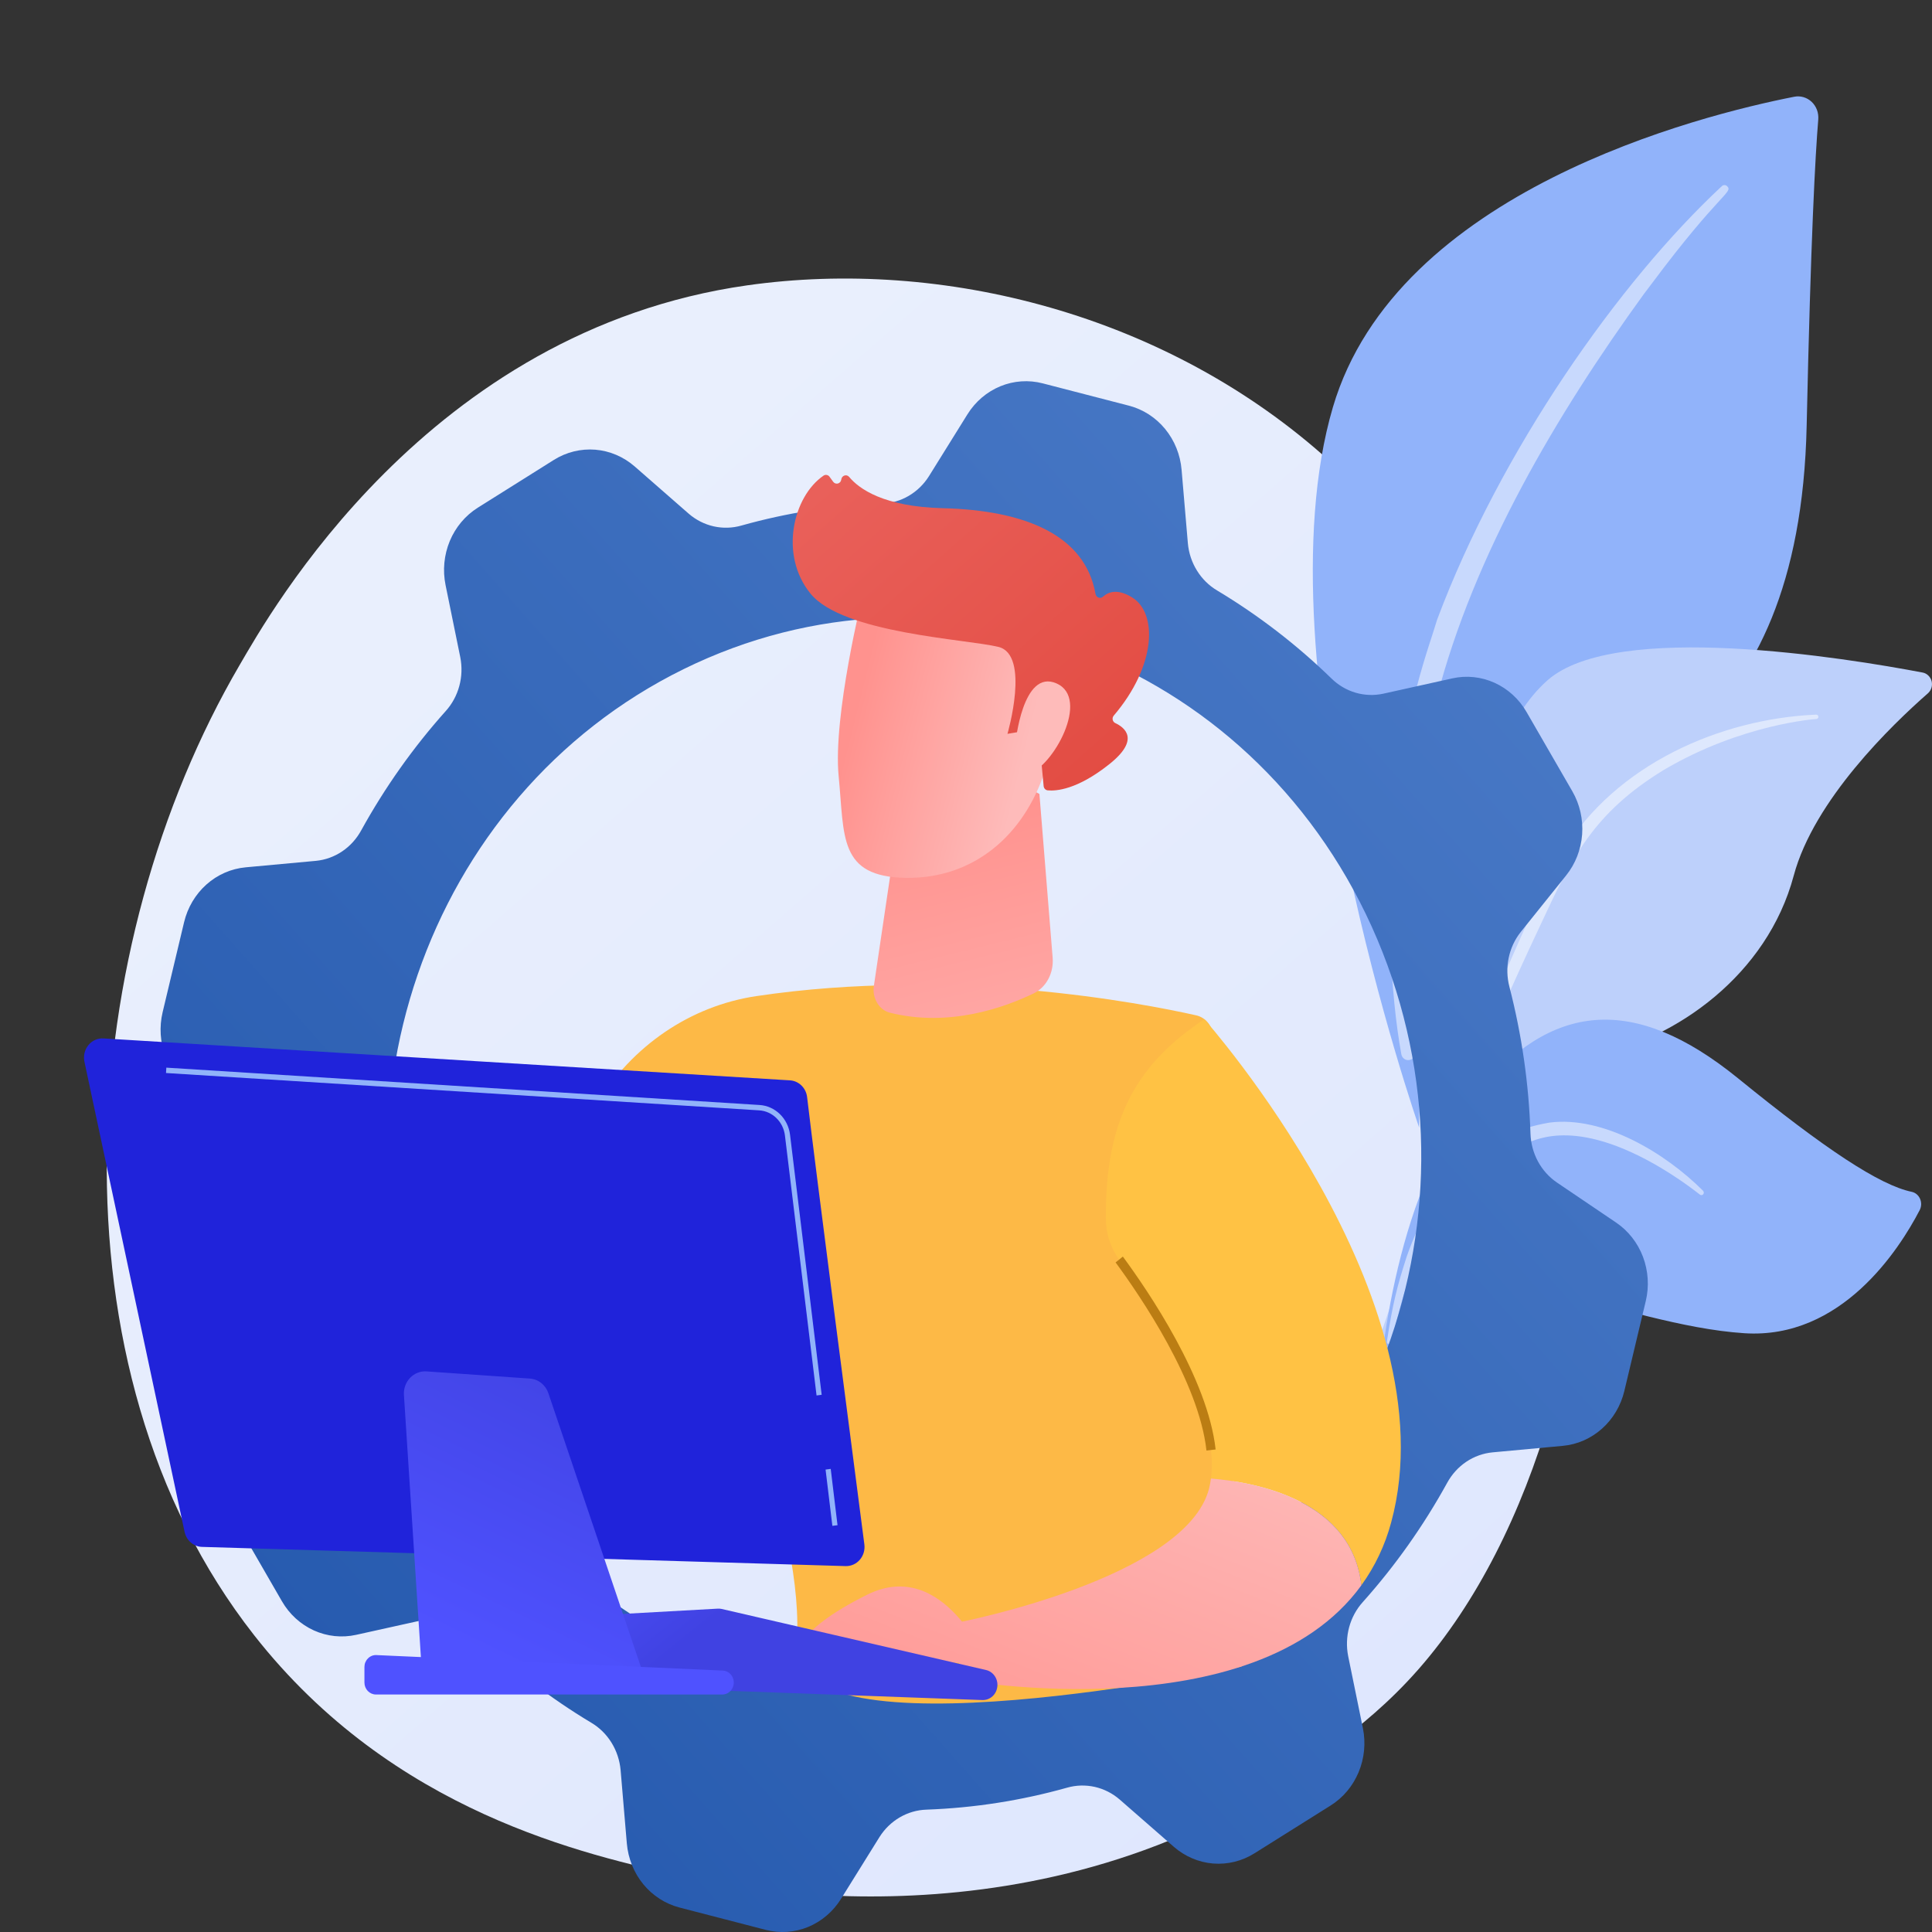 <svg width="54" height="54" viewBox="0 0 54 54" fill="none" xmlns="http://www.w3.org/2000/svg">
<rect x="0" y="0" width="54" height="54" fill="#333333" stroke="none"/>
<g clip-path="url(#clip0_131_3915)">
<path d="M39.656 46.646C38.804 47.618 37.998 48.246 37.361 48.742C29.877 54.569 21.02 52.871 19.137 52.456C16.358 51.843 10.985 50.658 7.101 45.702C1.224 38.203 2.139 26.388 6.697 18.589C7.531 17.163 11.936 9.245 20.887 7.975C26.305 7.207 32.62 8.757 37.194 12.914C46.794 21.642 46.111 39.272 39.656 46.646Z" fill="url(#paint0_linear_131_3915)"/>
<path d="M39.667 31.52C39.667 31.52 39.524 25.267 42.286 23.594C45.049 21.92 50.3 20.874 50.497 11.895C50.612 6.638 50.738 4.34 50.821 3.338C50.828 3.247 50.816 3.155 50.784 3.07C50.752 2.985 50.702 2.909 50.637 2.847C50.572 2.786 50.494 2.741 50.41 2.716C50.325 2.691 50.236 2.687 50.15 2.704C47.534 3.218 39.036 5.333 37.255 11.381C35.143 18.551 39.667 31.52 39.667 31.52Z" fill="#91B3FA"/>
<path opacity="0.5" d="M48.127 5.202C45.256 7.873 41.935 12.599 40.166 17.325C39.938 18.104 39.274 19.76 38.985 22.703C38.728 25.157 38.856 27.751 39.168 29.468C39.178 29.52 39.207 29.566 39.249 29.596C39.291 29.626 39.343 29.637 39.393 29.627C39.572 29.592 39.548 29.391 39.546 29.397C39.189 26.464 39.337 22.813 40.155 19.519C41.2 15.474 43.53 11.553 45.941 8.226L46.189 7.898C48.057 5.397 48.45 5.379 48.275 5.205C48.255 5.185 48.229 5.174 48.202 5.173C48.174 5.173 48.148 5.183 48.127 5.202Z" fill="white"/>
<path d="M35.08 44.761C34.668 44.971 38.976 39.322 40.325 30.451C40.961 26.27 40.97 21.032 43.254 19.014C45.154 17.334 51.622 18.395 53.739 18.798C53.798 18.809 53.853 18.838 53.897 18.881C53.941 18.923 53.973 18.978 53.989 19.038C54.004 19.099 54.003 19.163 53.985 19.223C53.967 19.283 53.933 19.336 53.887 19.377C52.872 20.266 50.701 22.362 50.135 24.475C49.389 27.26 46.85 29.031 44.577 29.51C42.304 29.99 41.04 30.455 39.932 34.245C38.825 38.035 36.249 44.163 35.08 44.761Z" fill="#BDD0FB"/>
<path opacity="0.5" d="M50.762 19.974C48.062 20.092 45.164 21.376 43.693 23.786L43.554 24.015C43.234 24.555 41.417 28.387 40.407 31.563C40.404 31.572 40.403 31.582 40.404 31.593C40.404 31.602 40.407 31.612 40.411 31.621C40.415 31.63 40.421 31.638 40.428 31.645C40.436 31.651 40.444 31.656 40.453 31.659C40.471 31.665 40.49 31.664 40.507 31.655C40.524 31.647 40.537 31.632 40.544 31.614C41.247 29.821 42.257 27.545 43.061 25.843C43.924 23.987 44.528 22.73 46.495 21.525C48.685 20.228 50.777 20.095 50.771 20.096C50.786 20.095 50.8 20.087 50.81 20.075C50.821 20.063 50.826 20.047 50.825 20.031C50.824 20.015 50.816 20 50.805 19.99C50.793 19.979 50.778 19.974 50.762 19.975V19.974Z" fill="white"/>
<path d="M36.927 45.504C36.682 45.639 38.302 42.731 38.427 40.169C38.551 37.608 39.105 33.236 41.224 30.62C43.342 28.005 45.662 27.766 48.585 30.144C51.021 32.125 52.54 33.125 53.43 33.311C53.651 33.357 53.763 33.617 53.656 33.823C53.085 34.921 51.469 37.442 48.755 37.264C45.294 37.038 41.1 34.692 39.822 36.649C38.544 38.606 38.708 39.701 38.668 40.628C38.629 41.556 38.543 44.615 36.927 45.504Z" fill="#91B3FA"/>
<path opacity="0.5" d="M47.603 33.284C46.543 32.224 44.816 31.182 43.307 31.377C41.343 31.707 40.036 33.074 39.322 35.109C39.043 35.973 38.928 36.435 38.764 37.494C38.75 37.579 38.87 37.604 38.89 37.521C39.01 37.024 39.129 36.503 39.306 35.964C40.342 32.488 42.55 32.019 42.636 31.948C42.802 31.966 43.815 31.175 46.218 32.523C46.669 32.779 47.101 33.068 47.512 33.389L47.515 33.391C47.528 33.401 47.545 33.406 47.562 33.404C47.579 33.402 47.595 33.393 47.606 33.38C47.617 33.366 47.622 33.349 47.622 33.331C47.621 33.313 47.614 33.297 47.601 33.284H47.603Z" fill="white"/>
<path d="M6.599 42.537L7.879 44.754C8.088 45.117 8.401 45.402 8.773 45.571C9.145 45.739 9.558 45.782 9.955 45.694L11.883 45.267C12.14 45.211 12.406 45.22 12.658 45.294C12.911 45.368 13.142 45.505 13.333 45.693C14.305 46.637 15.376 47.462 16.527 48.151C16.756 48.287 16.949 48.477 17.092 48.708C17.234 48.938 17.321 49.2 17.346 49.473L17.52 51.522C17.556 51.944 17.717 52.343 17.98 52.665C18.244 52.986 18.598 53.214 18.992 53.316L21.401 53.94C21.795 54.042 22.209 54.014 22.587 53.859C22.964 53.703 23.285 53.429 23.506 53.075L24.58 51.349C24.724 51.119 24.919 50.93 25.148 50.796C25.378 50.662 25.634 50.588 25.897 50.58C27.224 50.532 28.541 50.327 29.823 49.967C30.076 49.894 30.342 49.887 30.599 49.944C30.855 50.002 31.095 50.123 31.296 50.298L32.808 51.618C33.119 51.889 33.503 52.053 33.908 52.086C34.312 52.118 34.717 52.019 35.064 51.8L37.191 50.465C37.539 50.247 37.812 49.922 37.974 49.533C38.136 49.145 38.177 48.715 38.093 48.301L37.682 46.291C37.629 46.023 37.638 45.745 37.709 45.482C37.78 45.219 37.911 44.977 38.091 44.778C38.996 43.765 39.787 42.648 40.448 41.447C40.578 41.209 40.761 41.007 40.981 40.858C41.202 40.71 41.454 40.619 41.716 40.594L43.681 40.412C44.085 40.375 44.468 40.207 44.776 39.932C45.085 39.657 45.303 39.288 45.401 38.878L46 36.365C46.098 35.955 46.07 35.523 45.922 35.129C45.773 34.736 45.51 34.4 45.169 34.17L43.514 33.05C43.294 32.9 43.113 32.697 42.984 32.458C42.856 32.218 42.785 31.951 42.777 31.677C42.732 30.293 42.534 28.92 42.189 27.583C42.12 27.319 42.112 27.042 42.168 26.774C42.223 26.507 42.339 26.258 42.507 26.047L43.772 24.471C44.033 24.147 44.19 23.746 44.221 23.324C44.252 22.902 44.157 22.481 43.948 22.118L42.667 19.9C42.458 19.538 42.146 19.253 41.773 19.084C41.401 18.916 40.988 18.872 40.592 18.961L38.663 19.389C38.407 19.444 38.141 19.435 37.888 19.361C37.636 19.287 37.404 19.15 37.213 18.962C36.242 18.018 35.17 17.194 34.019 16.504C33.791 16.368 33.597 16.178 33.455 15.947C33.312 15.717 33.225 15.455 33.201 15.182L33.026 13.133C32.991 12.711 32.83 12.312 32.566 11.99C32.302 11.669 31.949 11.441 31.555 11.339L29.145 10.715C28.752 10.613 28.337 10.641 27.96 10.796C27.582 10.952 27.261 11.226 27.04 11.581L25.966 13.307C25.822 13.537 25.627 13.726 25.398 13.86C25.169 13.994 24.912 14.068 24.649 14.076C23.323 14.123 22.005 14.329 20.724 14.689C20.471 14.762 20.204 14.769 19.948 14.712C19.692 14.654 19.452 14.533 19.25 14.358L17.739 13.037C17.428 12.766 17.043 12.602 16.639 12.569C16.234 12.537 15.83 12.636 15.482 12.854L13.355 14.19C13.008 14.408 12.734 14.733 12.572 15.121C12.411 15.51 12.369 15.941 12.454 16.355L12.864 18.365C12.918 18.633 12.909 18.91 12.838 19.173C12.767 19.437 12.636 19.678 12.456 19.877C11.55 20.89 10.759 22.007 10.097 23.207C9.967 23.446 9.784 23.648 9.564 23.796C9.343 23.945 9.091 24.036 8.83 24.061L6.865 24.242C6.461 24.28 6.078 24.447 5.769 24.723C5.461 24.998 5.243 25.366 5.145 25.777L4.546 28.289C4.448 28.7 4.475 29.132 4.624 29.525C4.773 29.919 5.036 30.254 5.376 30.484L7.031 31.605C7.251 31.755 7.433 31.958 7.561 32.197C7.69 32.436 7.761 32.704 7.768 32.978C7.814 34.361 8.011 35.734 8.357 37.071C8.426 37.335 8.434 37.612 8.378 37.88C8.323 38.147 8.206 38.397 8.039 38.607L6.774 40.183C6.513 40.508 6.356 40.909 6.325 41.331C6.294 41.753 6.389 42.174 6.599 42.537ZM12.207 38.757C8.803 31.231 11.891 22.253 19.108 18.702C26.326 15.152 34.935 18.375 38.34 25.899C41.745 33.423 38.654 42.402 31.438 45.953C24.222 49.503 15.611 46.281 12.207 38.756V38.757Z" fill="url(#paint1_linear_131_3915)"/>
<path d="M33.433 28.379C31.892 28.033 26.638 27.021 21.137 27.842C19.294 28.117 17.663 29.234 16.668 30.874C14.876 33.831 12.342 39.101 12.878 44.597L15.69 45.322C15.69 45.322 17.634 38.8 19.821 36.146C19.821 36.146 22.412 42.304 22.281 45.685C22.277 45.782 22.272 45.874 22.263 45.965C21.965 49.273 34.699 46.582 34.699 46.582L33.906 28.961C33.9 28.823 33.85 28.691 33.764 28.586C33.679 28.48 33.562 28.408 33.433 28.379Z" fill="url(#paint2_linear_131_3915)"/>
<path d="M29.052 22.191L29.422 26.769C29.456 27.195 29.245 27.593 28.895 27.764C28.087 28.156 26.535 28.72 24.876 28.306C24.572 28.231 24.374 27.9 24.424 27.562L25.5 20.306L29.052 22.191Z" fill="url(#paint3_linear_131_3915)"/>
<path d="M24.111 16.642C24.111 16.642 23.275 20.025 23.441 21.7C23.606 23.374 23.428 24.509 25.32 24.536C27.212 24.564 28.616 23.349 29.203 21.556C29.203 21.556 30.129 18.789 29.674 17.795C29.218 16.802 24.111 16.642 24.111 16.642Z" fill="url(#paint4_linear_131_3915)"/>
<path d="M28.392 20.472L28.159 20.511C28.159 20.511 28.804 18.3 27.906 18.081C27.009 17.861 23.563 17.707 22.654 16.592C21.777 15.518 22.161 13.877 23.021 13.292C23.048 13.275 23.08 13.269 23.11 13.276C23.141 13.282 23.169 13.3 23.187 13.327L23.287 13.465C23.302 13.486 23.323 13.502 23.347 13.511C23.371 13.519 23.397 13.52 23.421 13.514C23.445 13.507 23.467 13.492 23.484 13.473C23.5 13.453 23.511 13.428 23.514 13.402C23.527 13.29 23.662 13.244 23.733 13.329C24.01 13.662 24.698 14.162 26.346 14.204C28.684 14.262 30.333 14.971 30.62 16.602C30.625 16.625 30.634 16.646 30.649 16.664C30.664 16.682 30.683 16.696 30.704 16.703C30.726 16.711 30.749 16.713 30.771 16.708C30.793 16.703 30.814 16.692 30.831 16.676C30.982 16.541 31.242 16.447 31.649 16.702C32.357 17.145 32.319 18.605 31.131 20C31.118 20.015 31.108 20.033 31.102 20.053C31.097 20.072 31.096 20.093 31.099 20.113C31.103 20.134 31.111 20.153 31.123 20.169C31.135 20.186 31.151 20.199 31.168 20.208C31.442 20.335 31.873 20.674 30.997 21.366C30.102 22.076 29.513 22.113 29.285 22.091C29.256 22.088 29.228 22.075 29.207 22.053C29.186 22.031 29.173 22.002 29.17 21.972L29.034 20.506C29.032 20.488 29.027 20.471 29.018 20.455C29.01 20.439 28.999 20.425 28.985 20.414C28.971 20.403 28.956 20.395 28.939 20.391C28.922 20.386 28.905 20.386 28.887 20.388L28.392 20.472Z" fill="url(#paint5_linear_131_3915)"/>
<path d="M28.381 20.785C28.381 20.785 28.576 18.68 29.531 19.102C30.486 19.524 29.427 21.441 28.74 21.633L28.381 20.785Z" fill="url(#paint6_linear_131_3915)"/>
<path d="M33.846 41.325C34.121 39.304 32.113 36.331 31.282 35.204C31.044 34.882 30.913 34.487 30.909 34.08C30.884 31.217 31.815 29.721 33.661 28.486C33.661 28.486 40.59 36.288 38.883 42.554C38.713 43.188 38.431 43.784 38.05 44.31C37.782 41.949 35.165 41.434 33.846 41.325Z" fill="url(#paint7_linear_131_3915)"/>
<path d="M33.721 40.543L33.977 40.513C33.76 38.53 32.092 36.083 31.384 35.122L31.181 35.285C31.875 36.228 33.512 38.627 33.721 40.543Z" fill="#BB7D13"/>
<path d="M33.794 41.605C33.817 41.513 33.834 41.42 33.846 41.325C35.165 41.434 37.782 41.949 38.051 44.31C35.059 48.437 26.811 46.948 26.811 46.948V45.342C26.811 45.342 33.145 44.115 33.794 41.605Z" fill="url(#paint8_linear_131_3915)"/>
<path d="M27.604 46.505C27.604 46.505 26.386 43.508 24.241 44.571C22.095 45.634 22.263 46.329 22.263 46.329L27.604 46.505Z" fill="url(#paint9_linear_131_3915)"/>
<path d="M27.877 47.126C27.869 47.235 27.821 47.337 27.743 47.41C27.664 47.483 27.562 47.521 27.457 47.517L16.338 47.112C16.253 47.109 16.172 47.079 16.105 47.026C16.038 46.972 15.988 46.898 15.963 46.815L15.641 45.738C15.622 45.676 15.617 45.61 15.627 45.546C15.636 45.482 15.659 45.421 15.695 45.368C15.73 45.315 15.777 45.271 15.831 45.239C15.885 45.208 15.946 45.19 16.008 45.187L20.063 44.962C20.099 44.96 20.136 44.963 20.172 44.971L27.559 46.677C27.656 46.699 27.741 46.757 27.799 46.84C27.858 46.922 27.885 47.024 27.877 47.126Z" fill="url(#paint10_linear_131_3915)"/>
<path d="M20.424 46.703L20.118 45.217L15.953 45.424L16.227 46.657L20.424 46.703Z" fill="url(#paint11_linear_131_3915)"/>
<path d="M22.559 30.666C22.795 32.674 23.855 40.834 24.159 43.166C24.169 43.243 24.163 43.321 24.141 43.396C24.119 43.47 24.082 43.538 24.032 43.596C23.982 43.654 23.92 43.7 23.852 43.73C23.783 43.761 23.709 43.775 23.635 43.773L5.646 43.236C5.531 43.233 5.421 43.189 5.333 43.113C5.245 43.037 5.184 42.933 5.159 42.816L2.36 29.675C2.343 29.594 2.344 29.51 2.363 29.43C2.382 29.349 2.419 29.275 2.471 29.212C2.522 29.148 2.587 29.099 2.66 29.066C2.733 29.034 2.813 29.019 2.892 29.024L22.079 30.196C22.199 30.203 22.313 30.254 22.401 30.34C22.489 30.426 22.545 30.541 22.559 30.666Z" fill="#2023DA"/>
<path d="M15.328 38.942L17.987 46.811L11.805 46.948L11.29 38.99C11.284 38.902 11.297 38.813 11.327 38.731C11.356 38.648 11.403 38.573 11.462 38.511C11.522 38.449 11.594 38.4 11.673 38.369C11.752 38.338 11.837 38.325 11.921 38.331L14.808 38.531C14.924 38.539 15.035 38.582 15.128 38.655C15.22 38.728 15.29 38.828 15.328 38.942Z" fill="url(#paint12_linear_131_3915)"/>
<path d="M20.493 46.922C20.509 46.973 20.513 47.026 20.506 47.078C20.498 47.131 20.478 47.18 20.448 47.223C20.419 47.266 20.379 47.301 20.334 47.325C20.289 47.349 20.239 47.362 20.188 47.362H10.507C10.422 47.362 10.34 47.326 10.28 47.264C10.22 47.201 10.186 47.116 10.186 47.027V46.594C10.186 46.549 10.194 46.505 10.211 46.463C10.229 46.421 10.253 46.384 10.285 46.353C10.316 46.321 10.353 46.297 10.393 46.281C10.434 46.265 10.477 46.258 10.521 46.26L20.202 46.693C20.267 46.696 20.33 46.719 20.382 46.76C20.434 46.801 20.473 46.858 20.493 46.922Z" fill="url(#paint13_linear_131_3915)"/>
<path d="M22.823 39.004L22.966 38.985L22.082 31.717C22.055 31.497 21.955 31.293 21.8 31.141C21.644 30.989 21.442 30.898 21.23 30.885L4.649 29.841L4.64 29.991L21.221 31.035C21.4 31.046 21.57 31.123 21.701 31.251C21.832 31.379 21.916 31.55 21.939 31.736L22.823 39.004Z" fill="#91B3FA"/>
<path d="M23.219 41.056L23.075 41.075L23.265 42.648L23.409 42.63L23.219 41.056Z" fill="#91B3FA"/>
</g>
<defs>
<linearGradient id="paint0_linear_131_3915" x1="49.858" y1="66.353" x2="9.044" y2="19.64" gradientUnits="userSpaceOnUse">
<stop stop-color="#DAE3FE"/>
<stop offset="1" stop-color="#E9EFFD"/>
</linearGradient>
<linearGradient id="paint1_linear_131_3915" x1="43.83" y1="14.455" x2="-9.83" y2="61.986" gradientUnits="userSpaceOnUse">
<stop stop-color="#4A7AC7"/>
<stop offset="1" stop-color="#154BA3"/>
</linearGradient>
<linearGradient id="paint2_linear_131_3915" x1="-314.48" y1="404.679" x2="-298.241" y2="388.607" gradientUnits="userSpaceOnUse">
<stop stop-color="#FEEF06"/>
<stop offset="1" stop-color="#FDB946"/>
</linearGradient>
<linearGradient id="paint3_linear_131_3915" x1="28.836" y1="34.246" x2="26.024" y2="22.816" gradientUnits="userSpaceOnUse">
<stop stop-color="#FEBBBA"/>
<stop offset="1" stop-color="#FF928E"/>
</linearGradient>
<linearGradient id="paint4_linear_131_3915" x1="28.603" y1="21.298" x2="23.843" y2="20.111" gradientUnits="userSpaceOnUse">
<stop stop-color="#FEBBBA"/>
<stop offset="1" stop-color="#FF928E"/>
</linearGradient>
<linearGradient id="paint5_linear_131_3915" x1="32.882" y1="23.652" x2="23.552" y2="13.109" gradientUnits="userSpaceOnUse">
<stop stop-color="#E1473D"/>
<stop offset="1" stop-color="#E9605A"/>
</linearGradient>
<linearGradient id="paint6_linear_131_3915" x1="28.872" y1="20.218" x2="24.112" y2="19.032" gradientUnits="userSpaceOnUse">
<stop stop-color="#FEBBBA"/>
<stop offset="1" stop-color="#FF928E"/>
</linearGradient>
<linearGradient id="paint7_linear_131_3915" x1="-297.485" y1="394.95" x2="-281.853" y2="379.479" gradientUnits="userSpaceOnUse">
<stop stop-color="#FEEF06"/>
<stop offset="1" stop-color="#FFC244"/>
</linearGradient>
<linearGradient id="paint8_linear_131_3915" x1="34.551" y1="39.007" x2="29.295" y2="52.273" gradientUnits="userSpaceOnUse">
<stop stop-color="#FEBBBA"/>
<stop offset="1" stop-color="#FF928E"/>
</linearGradient>
<linearGradient id="paint9_linear_131_3915" x1="28.487" y1="36.605" x2="23.231" y2="49.87" gradientUnits="userSpaceOnUse">
<stop stop-color="#FEBBBA"/>
<stop offset="1" stop-color="#FF928E"/>
</linearGradient>
<linearGradient id="paint10_linear_131_3915" x1="17.879" y1="41.475" x2="20.542" y2="44.764" gradientUnits="userSpaceOnUse">
<stop stop-color="#4F52FF"/>
<stop offset="1" stop-color="#4042E2"/>
</linearGradient>
<linearGradient id="paint11_linear_131_3915" x1="15.99" y1="43.005" x2="18.652" y2="46.294" gradientUnits="userSpaceOnUse">
<stop stop-color="#4F52FF"/>
<stop offset="1" stop-color="#4042E2"/>
</linearGradient>
<linearGradient id="paint12_linear_131_3915" x1="13.188" y1="46.087" x2="17.212" y2="37.725" gradientUnits="userSpaceOnUse">
<stop stop-color="#4F52FF"/>
<stop offset="1" stop-color="#4042E2"/>
</linearGradient>
<linearGradient id="paint13_linear_131_3915" x1="15.614" y1="45.169" x2="19.011" y2="25.884" gradientUnits="userSpaceOnUse">
<stop stop-color="#4F52FF"/>
<stop offset="1" stop-color="#4042E2"/>
</linearGradient>
<clipPath id="clip0_131_3915">
<rect width="54" height="54" fill="white"/>
</clipPath>
</defs>
</svg>
